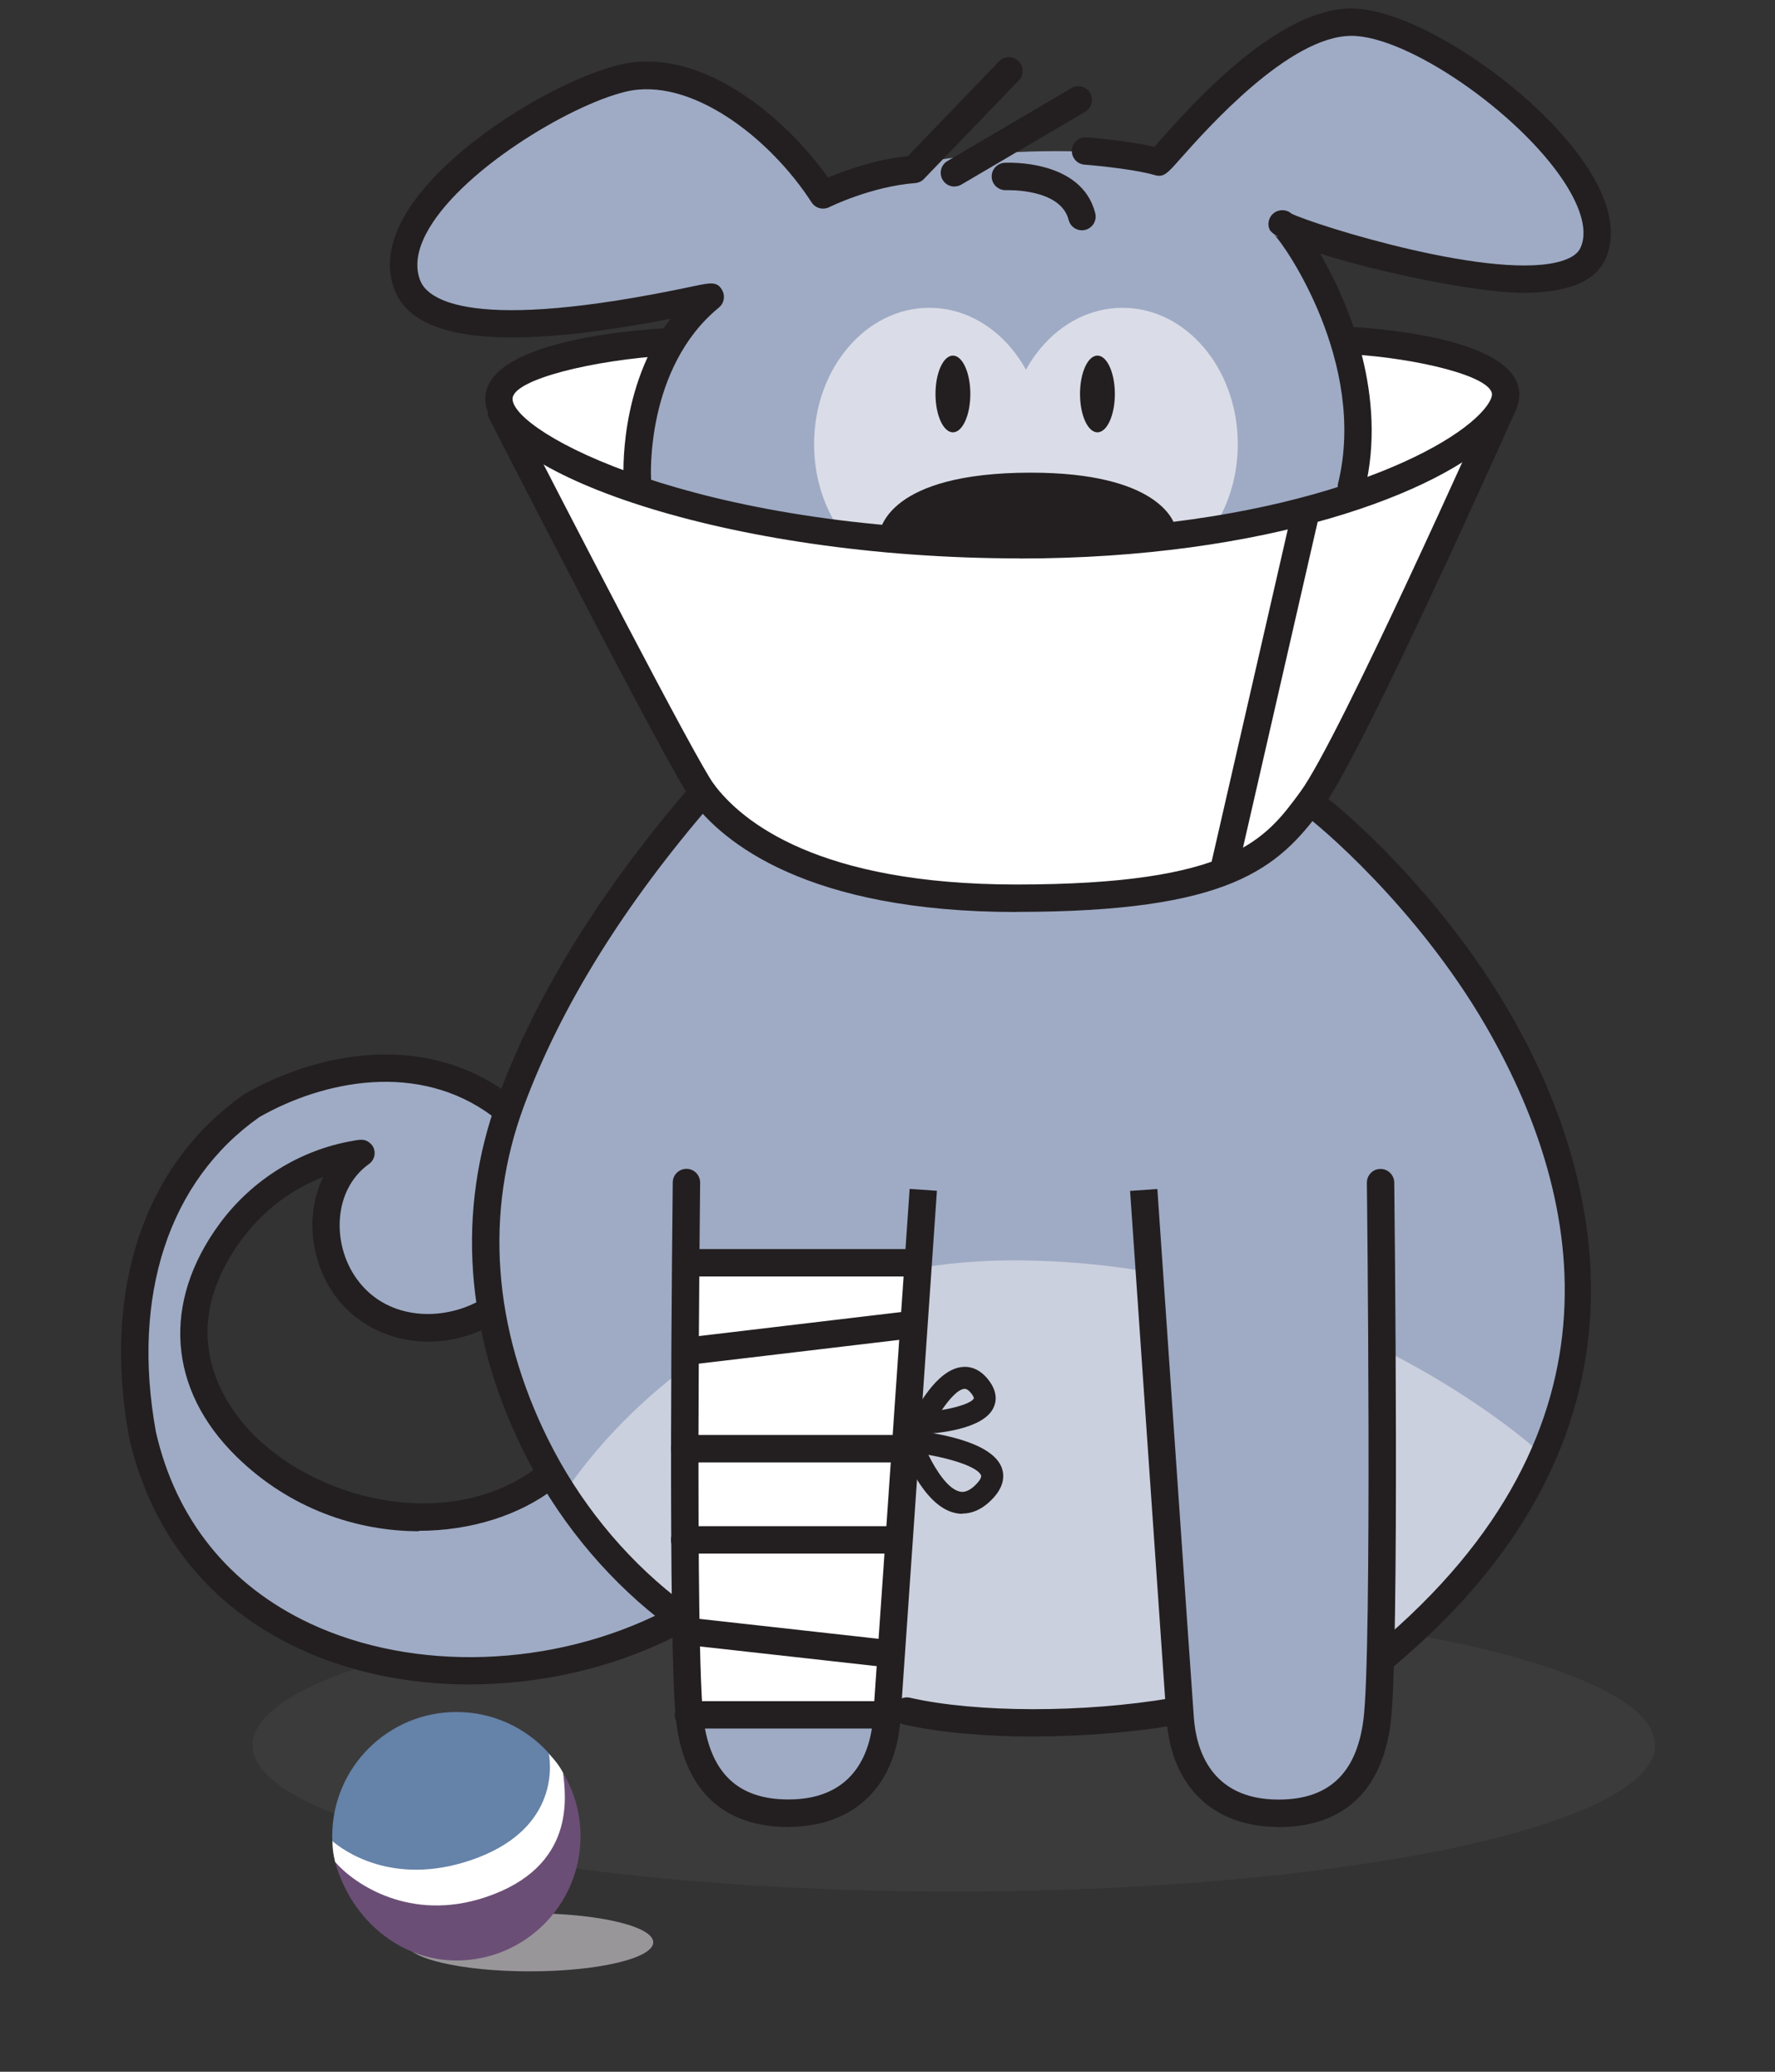 <?xml version="1.0" encoding="UTF-8"?><svg xmlns="http://www.w3.org/2000/svg" viewBox="0 0 162 189"><rect x="0" y="0" width="162" height="189" fill="#333333" stroke="none"/><defs><style>.cls-1{fill:#fff;}.cls-2{fill:#6582a8;}.cls-3{fill:#99969a;}.cls-4{fill:#6b4e76;}.cls-5{fill:#9fabc5;}.cls-6{fill:#cbd0de;}.cls-7{fill:#dadde7;}.cls-8{fill:#231f20;}.cls-9{fill:#54565b;opacity:.25;}</style></defs><g id="Background_Shadow"><ellipse class="cls-9" cx="87.05" cy="159.2" rx="64" ry="13.36"/><ellipse class="cls-3" cx="48.33" cy="177.19" rx="11.29" ry="2.65"/></g><g id="Colour"><path class="cls-5" d="m144.02,15.79c-4.45-6.81-15.08-14.01-20.67-14.01-6.33,0-13.89,8.5-16.73,11.7-.4.45-.78.87-.93,1.02-2.35-.64-18.58-2.14-30.46,2.94-3.48-5.27-11.16-12.31-18.44-10.56-5.58,1.33-16.12,7.71-19.25,13.79-1.03,2.01-1.22,3.86-.54,5.5,1.75,4.29,10.71,4.75,26.63,1.38.12-.03.24-.05.36-.08-6.61,6.08-6.06,16.14-6.06,16.24,0,.02,0,.05.02.07l.42,1.12c.03.07.08.13.16.15,10.8,3.54,21.94,5.32,33.11,5.32,10.58,0,21.17-1.59,31.51-4.78.08-.02.14-.09.17-.17l.3-1.01c2.5-10.3-3.35-20.27-5.57-23.27,4.13,1.56,19.14,6.17,25.26,3.99,1.18-.42,1.97-1.08,2.36-1.96.84-1.93.28-4.49-1.62-7.4Z"/><ellipse class="cls-7" cx="102.45" cy="40.52" rx="10.52" ry="12.44"/><ellipse class="cls-7" cx="84.82" cy="40.52" rx="10.52" ry="12.44"/><path class="cls-5" d="m136.87,92.8c-6.8-11.71-16.59-19.52-17.08-19.72-.09-.04-.2-.02-.27.05l-.64.62c-6.46,7.71-17.21,8.46-25.85,8.25-8.83-.22-21.32-1.38-27.99-9l-.03-.18c-.01-.1-.08-.18-.18-.21-.09-.03-.2,0-.26.08-7.23,8.81-15.07,19.05-18.36,28.24,0,0,0,.01,0,.02l-.32-.09c.02-.1,0-.2-.07-.26-4.81-3.57-13.36-5.44-22.96.04-8.8,6.16-12.48,17.18-10.1,30.26,1.93,8.47,7.08,14.89,14.9,18.55,9.89,4.63,23,4.22,33.47-1.04l1.25,1.19v.25c.11,6.34.25,15.03,8.67,15.81.33.03.66.05.97.05,6.18,0,8.44-5.83,9.25-9.58l1.45.21c6.22,1.42,16.27,1.44,24.43.05l.28-.04c.01.15.02.28.03.37,0,0,0,.01,0,.02v.08h0c.42,5.53,3.86,8.83,9.22,8.83s8.48-2.95,9.23-8.53c.16-1.19.3-2.44.37-5.73l.14-.06s.05-.02.07-.04c25.98-21.71,17.65-45.98,10.36-58.51Zm-87.01,42.03c-14.35,11.03-41.64-5-28.81-22.44,2.68-3.64,6.73-6.21,11.19-7.02.24-.07.48-.12.72-.14-3.9,2.8-4.06,8.53-1.4,12.22,2.86,3.97,8.18,4.68,12.4,2.57l1.07.46c.92,4.85,2.71,9.55,5.18,13.83l-.35.52Z"/><path class="cls-6" d="m104.74,116.02c-3.62-.62-7.46-.99-11.51-1.04-29.03-.32-41.94,21.61-41.94,21.61,0,0,11.13,19.81,41.46,20.96,5.45.21,10.3-.1,14.61-.78.27-.04-2.39-40.71-2.63-40.75Z"/><path class="cls-6" d="m125.95,122.97s-.06-.03-.09-.04c-.06-.08.49,26.86.39,27.03,11.57-7.32,14.52-17.24,14.52-17.24,0,0-5.35-5.04-14.81-9.74Z"/><path class="cls-1" d="m45.32,37.17s10.2,13.63,49.66,12.64,42.9-14.19,42.9-14.19c0,0-14.77,33.24-18.08,37.46s-8.41,9.76-27.92,8.77-25.05-6.21-27.6-9.98-18.95-34.7-18.95-34.7Z"/><path class="cls-1" d="m61.06,30.96s-15.96,1.11-15.52,5.21,12.82,8.75,12.82,8.75c0,0-.07-4.65.59-8.64s2.11-5.32,2.11-5.32Z"/><path class="cls-1" d="m123.13,30.85s13.3.78,13.63,4.32-.78,5.87-13.47,10.27c-.09.03,1.16-4.17.83-7.72s-1-6.87-1-6.87Z"/><polygon class="cls-1" points="62.5 115.31 83.78 115.31 81.27 156.14 62.72 156.22 62.5 115.31"/><g><path class="cls-1" d="m45.53,173.23c7.73-2.61,5.94-11.08,5.88-11.47-.43-.79-.73-1.13-1.33-1.8.09,1.72-.83,6.45-6.43,9.11-8.21,3.9-13.17-1.48-13.32-1.59.01,1.17.06,1.56.26,2.4.54.72,5.5,6.54,14.95,3.35Z"/><g><path class="cls-2" d="m30.33,167.95c.95.82,5.44,4.16,12.58,1.77,7.92-2.66,7.41-8.46,7.18-9.78-2.08-2.31-5.08-3.76-8.43-3.76-6.26,0-11.34,5.08-11.34,11.34"/><path class="cls-4" d="m51.4,161.74c.21,2.08,1.24,8.56-7.1,11.34-6.85,2.28-11.94-1.18-13.72-3.22,1.5,5.35,6.01,8.99,11.07,8.99,6.26,0,11.33-5.08,11.33-11.33,0-2.11-.58-4.09-1.58-5.78"/></g></g></g><g id="Flat_Outline"><path class="cls-8" d="m80.79,48.8s2.55-4.66,12.75-4.32c10.2.33,12.08,3.88,12.08,3.88,0,0-1.77,1.11-11.75,1.22s-13.08-.78-13.08-.78Z"/><ellipse class="cls-8" cx="86.97" cy="35.94" rx="1.59" ry="3.5"/><ellipse class="cls-8" cx="100.16" cy="35.94" rx="1.59" ry="3.5"/><path class="cls-8" d="m42.89,153.67c-5.53,0-10.95-1.09-15.66-3.3-8.11-3.8-13.45-10.45-15.45-19.24-2.46-13.52,1.37-24.91,10.5-31.3.03-.02.06-.04.1-.06,6.55-3.74,16.31-5.7,24.03.03.55.41.67,1.2.26,1.75-.41.55-1.19.67-1.75.26-6.74-5.01-15.39-3.24-21.25.1-8.26,5.81-11.7,16.28-9.44,28.72,1.81,7.95,6.67,14.01,14.06,17.47,9.53,4.47,22.21,4.04,32.31-1.1.62-.31,1.37-.07,1.68.55.31.62.07,1.37-.55,1.68-5.79,2.95-12.39,4.43-18.84,4.43Z"/><path class="cls-8" d="m38.25,139.69c-5.69,0-11.8-2.04-16.67-6.81-6.25-6.12-6.82-14.06-1.54-21.24,2.96-4.02,7.38-6.76,12.2-7.57.19-.04.39-.07.6-.09.13-.01.26,0,.39.02h0s0,0,0,0h0c.11.02.21.06.31.12h0s0,0,0,0t0,0c.17.09.31.22.43.37h0s0,0,0,0c0,0,0,0,0,0,0,0,0,0,0,0,.06.08.1.17.14.26,0,0,0,0,0,0h0c.05.13.08.26.08.39h0c0,.14,0,.27-.05.4h0s0,0,0,0h0s0,0,0,0h0s0,0,0,0h0s0,0,0,0h0s0,0,0,0h0c-.05.16-.12.3-.23.43h0s0,0,0,0h0s0,0,0,0h0c-.06.08-.13.14-.21.2-.08.06-.16.12-.24.18-1.4,1.1-2.26,2.76-2.43,4.71-.17,1.98.38,4.02,1.53,5.61,2.64,3.67,7.44,3.87,10.83,2.18.62-.31,1.37-.06,1.68.56.31.62.06,1.37-.56,1.68-5.04,2.53-10.92,1.29-13.97-2.95-1.49-2.07-2.21-4.72-1.99-7.29.11-1.26.44-2.44.96-3.49-2.93,1.14-5.54,3.12-7.46,5.73-6.45,8.77-1.26,15.49,1.27,17.97,6.23,6.1,18.07,8.66,25.77,2.74.55-.42,1.33-.32,1.75.23s.32,1.33-.23,1.75c-3.19,2.45-7.64,3.87-12.38,3.87Z"/><path class="cls-8" d="m58.17,44.96c-.66,0-1.21-.51-1.25-1.17-.02-.39-.46-8.44,4.27-14.71-15.01,2.92-23.24,2.09-25.13-2.52-.79-1.92-.59-4.05.58-6.34,3.36-6.55,14.21-12.95,19.91-14.31,7.46-1.78,15.19,4.88,19.02,10.29,1.44-.61,4.24-1.64,7.29-1.96l8.32-8.64c.48-.5,1.27-.51,1.77-.03.5.48.51,1.27.03,1.77l-8.65,8.98c-.21.22-.5.36-.8.38-4.03.31-7.81,2.18-7.85,2.2-.57.28-1.26.1-1.61-.44-3.84-5.94-11.08-11.5-16.95-10.1-5.19,1.24-15.37,7.38-18.26,13.02-.82,1.6-.99,3.03-.49,4.25.65,1.6,4.39,4.84,24.93.48,1.56-.33,2.21-.47,2.65.44.25.52.11,1.15-.34,1.51-6.72,5.5-6.2,15.48-6.19,15.58.04.69-.48,1.28-1.17,1.32-.03,0-.05,0-.08,0Z"/><path class="cls-8" d="m87.11,17.02c-.43,0-.85-.22-1.08-.62-.35-.59-.15-1.36.44-1.71l11.31-6.65c.59-.35,1.36-.15,1.71.44.35.59.15,1.36-.44,1.71l-11.31,6.65c-.2.12-.42.17-.63.17Z"/><path class="cls-8" d="m98.74,21.01c-.56,0-1.07-.38-1.21-.95-.73-2.9-5.65-2.71-5.7-2.71-.68.03-1.28-.49-1.32-1.18s.49-1.28,1.18-1.32c.29-.01,7.03-.33,8.27,4.6.17.67-.24,1.35-.91,1.52-.1.03-.2.04-.3.04Z"/><path class="cls-8" d="m123.35,45.62c-.1,0-.2-.01-.3-.04-.67-.16-1.08-.84-.92-1.51,2.66-10.94-4.9-21.78-5.84-22.66.1.09.23.17.39.21-.44-.26-.73-.5-.82-.71-.19-.46-.08-1.01.28-1.37.4-.4,1.04-.48,1.53-.2.05.03.12.08.2.15,2.29,1.1,18.86,6.28,24.81,4.27.84-.28,1.35-.67,1.58-1.18.8-1.82-.38-4.26-1.5-5.98-4.16-6.36-14.32-13.33-19.41-13.33-5.66,0-13.15,8.43-15.61,11.2-1.21,1.37-1.54,1.74-2.36,1.5-2.18-.62-6.36-.95-6.4-.95-.69-.05-1.2-.65-1.15-1.34s.66-1.21,1.34-1.15c.17.01,3.72.29,6.19.86.15-.17.33-.38.51-.58,2.92-3.29,10.7-12.04,17.48-12.04,5.85,0,16.91,7.44,21.5,14.46,2.1,3.21,2.69,6.09,1.7,8.35-.93,2.13-3.51,3.16-7.76,3.13-4.09-.05-12.88-1.84-18.31-3.58,2.75,4.71,6.13,13.12,4.08,21.53-.14.57-.65.95-1.21.95Z"/><path class="cls-8" d="m81.46,50.3s-.06,0-.09,0c-.69-.05-1.21-.67-1.16-1.36.04-.6.79-5.82,13.88-5.82,11.61,0,13.06,4.43,13.18,4.94.17.67-.24,1.35-.91,1.52-.67.17-1.35-.24-1.52-.91h0s-1.26-3.04-10.76-3.04c-10.67,0-11.39,3.51-11.4,3.55-.05.66-.59,1.13-1.24,1.13Z"/><path class="cls-8" d="m93.09,50.94c-27.03,0-48.8-7.96-48.8-14.55,0-5.11,12.69-6.23,16.58-6.46.68-.02,1.28.49,1.32,1.18s-.49,1.28-1.18,1.32c-6.72.39-14.23,2.17-14.23,3.96,0,3,16.42,12.05,46.3,12.05,23.17,0,37.81-6.39,41.99-10.68,1.06-1.09,1.1-1.67,1.1-1.78-.04-1.66-6.85-3.3-12.9-3.66-.69-.04-1.21-.63-1.17-1.32.04-.69.61-1.21,1.32-1.17,3.55.21,15.13,1.28,15.25,6.09.03,1.12-.58,2.33-1.81,3.59-5.37,5.51-21.36,11.44-43.78,11.44Z"/><path class="cls-8" d="m92.76,83.2c-19.13,0-26.76-6.36-29.6-10.14-2.04-2.71-17.84-33.56-18.51-34.88-.32-.61-.07-1.37.54-1.68.61-.32,1.37-.07,1.68.54,4.55,8.88,16.7,32.4,18.29,34.51,2.56,3.42,9.55,9.14,27.6,9.14,19.72,0,22.73-4.11,25.93-8.47,3.54-4.82,17.02-35.05,17.16-35.35.28-.63,1.02-.92,1.65-.63.63.28.91,1.02.63,1.65-.56,1.25-13.73,30.77-17.43,35.81-4.07,5.56-8.46,9.49-27.94,9.49Z"/><path class="cls-8" d="m111.71,80.54c-.09,0-.19,0-.28-.03-.67-.15-1.09-.83-.94-1.5l7.32-31.92c.15-.67.83-1.09,1.5-.94.67.15,1.09.83.94,1.5l-7.32,31.92c-.13.58-.65.97-1.22.97Z"/><path class="cls-8" d="m126.35,152.37c-.36,0-.71-.15-.96-.45-.44-.53-.37-1.32.16-1.76,23.88-19.95,18.63-41.8,10.03-56.61-6.33-10.9-15.5-18.53-16.45-19.14-.58-.3-.83-.99-.58-1.6.27-.63,1-.94,1.64-.66.94.4,10.77,8.47,17.55,20.14,7.44,12.81,15.96,37.6-10.59,59.78-.23.2-.52.29-.8.29Z"/><path class="cls-8" d="m94.38,158.42c-4.45,0-8.66-.37-11.88-1.1-.67-.15-1.09-.82-.94-1.5.15-.67.82-1.1,1.5-.94,6.05,1.38,15.86,1.39,23.85.03.69-.11,1.33.34,1.44,1.02.12.68-.34,1.33-1.02,1.44-4.08.69-8.63,1.04-12.95,1.04Z"/><path class="cls-8" d="m60.85,147.91c-.27,0-.54-.09-.77-.27-5.1-4.03-9.35-9.3-12.3-15.24-5.35-10.78-6.15-21.95-2.32-32.31,3.48-9.4,9.45-19.03,17.76-28.61.45-.52,1.24-.58,1.76-.12.52.45.58,1.24.12,1.76-8.11,9.35-13.93,18.71-17.3,27.83-3.58,9.7-2.82,20.18,2.21,30.33,2.78,5.61,6.79,10.58,11.61,14.39.54.43.63,1.21.21,1.76-.25.31-.61.47-.98.47Z"/><path class="cls-8" d="m116.7,166.67c-5.96,0-9.79-3.67-10.23-9.81-.26-3.65-3.33-48.22-3.33-48.22l2.49-.17s3.06,44.57,3.33,48.21c.2,2.79,1.47,7.49,7.73,7.49,4.56,0,7.09-2.36,7.74-7.23.82-6.14.33-48.61.32-49.04,0-.69.54-1.26,1.24-1.26h.01c.68,0,1.24.55,1.25,1.24.02,1.76.5,43.08-.34,49.4-.82,6.15-4.35,9.4-10.22,9.4Z"/><path class="cls-8" d="m71.96,166.67c-5.86,0-9.4-3.25-10.22-9.4-.84-6.31-.36-47.64-.34-49.4,0-.69.57-1.24,1.25-1.24h.01c.69,0,1.24.57,1.24,1.26,0,.43-.5,42.9.32,49.04.65,4.86,3.18,7.23,7.74,7.23,6.26,0,7.53-4.69,7.73-7.49.26-3.65,3.33-48.21,3.33-48.21l2.49.17s-3.07,44.57-3.33,48.22c-.44,6.14-4.26,9.81-10.23,9.81Z"/><path class="cls-8" d="m82.78,116.45h-19.95c-.69,0-1.25-.56-1.25-1.25s.56-1.25,1.25-1.25h19.95c.69,0,1.25.56,1.25,1.25s-.56,1.25-1.25,1.25Z"/><path class="cls-8" d="m63.49,124.43c-.62,0-1.16-.47-1.24-1.1-.08-.69.41-1.31,1.09-1.39l19.62-2.33c.67-.08,1.31.41,1.39,1.09.08.69-.41,1.31-1.09,1.39l-19.62,2.33s-.1,0-.15,0Z"/><path class="cls-8" d="m82.45,133.41h-19.95c-.69,0-1.25-.56-1.25-1.25s.56-1.25,1.25-1.25h19.95c.69,0,1.25.56,1.25,1.25s-.56,1.25-1.25,1.25Z"/><path class="cls-8" d="m81.45,141.73h-18.96c-.69,0-1.25-.56-1.25-1.25s.56-1.25,1.25-1.25h18.96c.69,0,1.25.56,1.25,1.25s-.56,1.25-1.25,1.25Z"/><path class="cls-8" d="m80.46,152.03s-.09,0-.14,0l-17.96-2c-.69-.08-1.18-.69-1.1-1.38.08-.69.7-1.18,1.38-1.1l17.96,2c.69.08,1.18.69,1.1,1.38-.07.64-.61,1.11-1.24,1.11Z"/><path class="cls-8" d="m80.79,157.69h-17.96c-.69,0-1.25-.56-1.25-1.25s.56-1.25,1.25-1.25h17.96c.69,0,1.25.56,1.25,1.25s-.56,1.25-1.25,1.25Z"/><path class="cls-8" d="m84.11,130.83c-.33,0-.65-.17-.83-.45-.19-.29-.22-.66-.07-.98.35-.74,2.21-4.43,4.57-4.69.64-.08,1.59.08,2.44,1.18.84,1.08.72,1.97.46,2.52-.93,2.02-5.23,2.36-6.53,2.42-.01,0-.03,0-.04,0Zm3.94-4.13s-.04,0-.05,0c-.58.06-1.37.94-2.04,1.93,1.5-.25,2.74-.67,2.92-1.06.01-.03-.02-.19-.23-.45-.29-.37-.49-.42-.59-.42Z"/><path class="cls-8" d="m87.83,138.1c-.25,0-.48-.03-.68-.08-2.96-.67-4.77-5.64-4.97-6.2-.11-.32-.05-.68.16-.95s.54-.41.88-.38c1.7.16,7.3.9,8.21,3.42.24.67.27,1.72-.95,2.93-.97.97-1.9,1.24-2.65,1.24Zm-3.1-5.38c.72,1.46,1.8,3.11,2.86,3.35.17.04.68.16,1.47-.63.35-.35.54-.68.48-.84-.26-.72-2.48-1.47-4.81-1.88Z"/></g></svg>